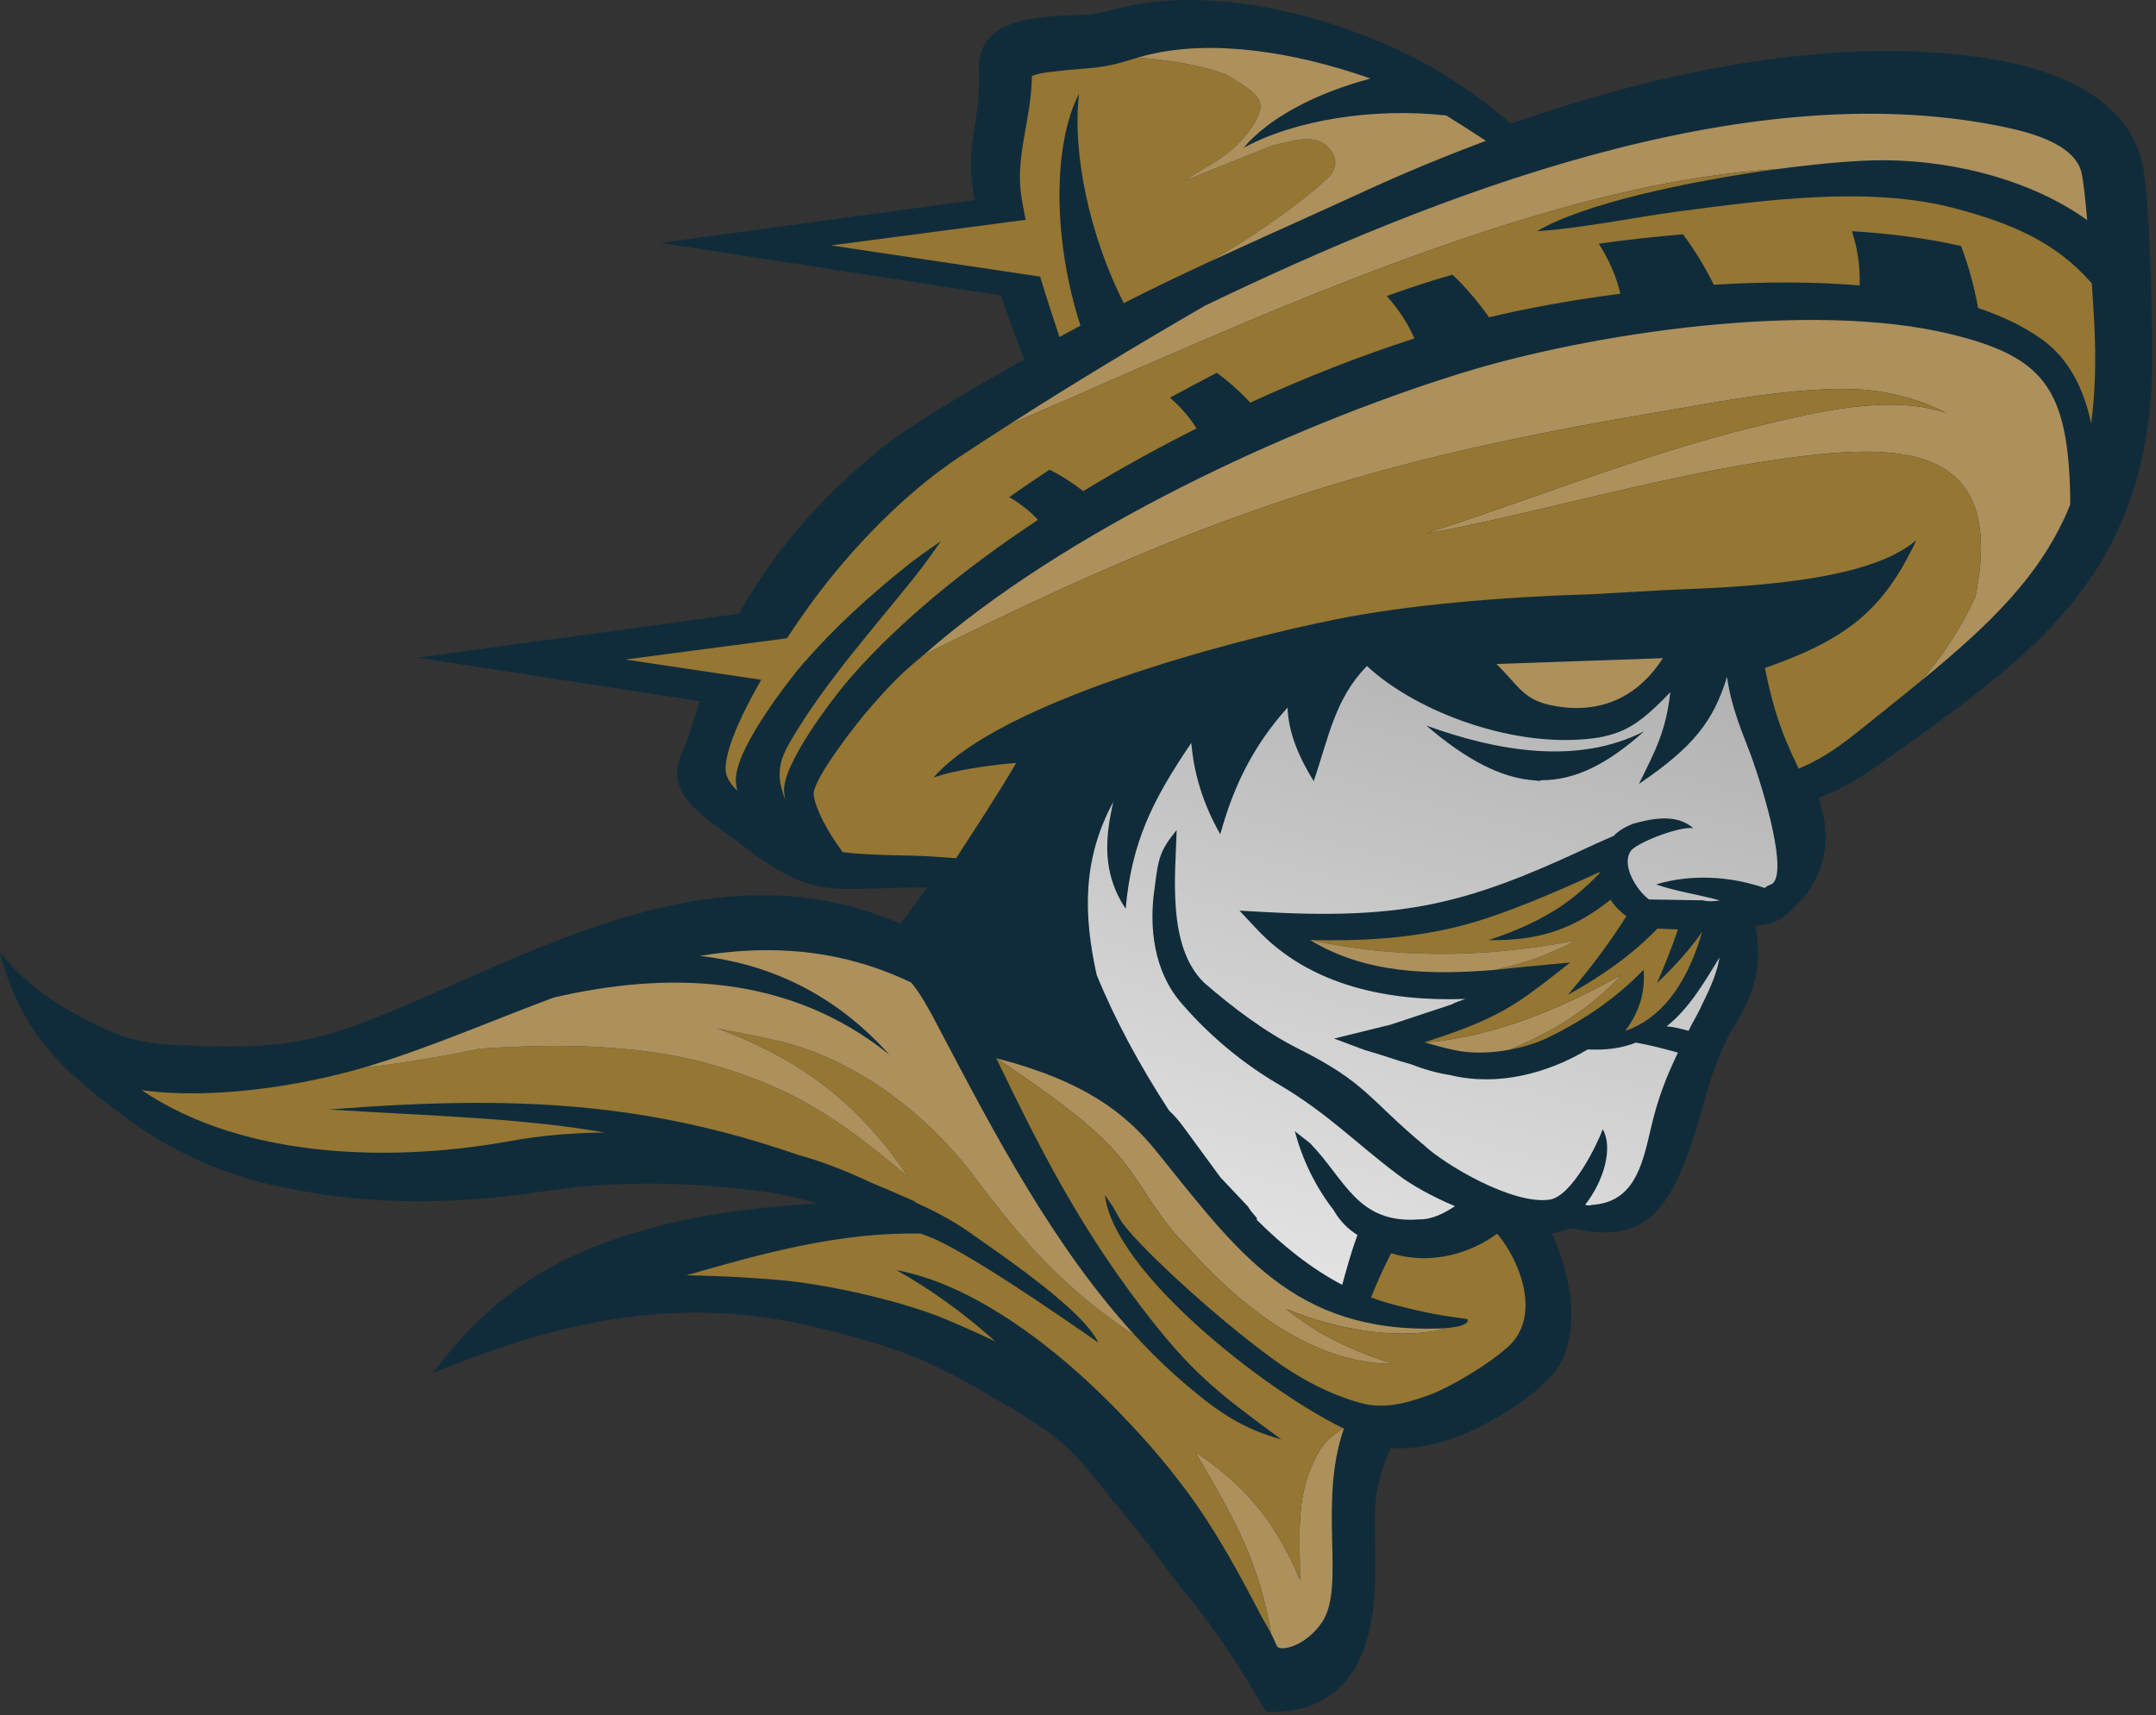 <?xml version="1.0" encoding="UTF-8" standalone="no"?>
<!DOCTYPE svg PUBLIC "-//W3C//DTD SVG 1.1//EN" "http://www.w3.org/Graphics/SVG/1.1/DTD/svg11.dtd">
<svg width="100%" height="100%" viewBox="0 0 509 405" version="1.1" xmlns="http://www.w3.org/2000/svg" xmlns:xlink="http://www.w3.org/1999/xlink" xml:space="preserve" xmlns:serif="http://www.serif.com/" style="fill-rule:evenodd;clip-rule:evenodd;stroke-linejoin:round;stroke-miterlimit:2;">
    <rect x="0" y="0" width="509" height="405" fill="#333333" stroke="none"/>
    <g transform="matrix(2,0,0,2,230.094,357.234)">
        <path d="M0,-154.995C-0.747,-159.095 -0.382,-161.326 0.021,-163.791C0.305,-165.548 0.613,-167.429 0.51,-170.253C0.421,-172.7 1.422,-174.208 2.986,-175.162C4.441,-176.051 6.367,-176.412 8.304,-176.611C9.792,-176.765 10.796,-176.791 11.658,-176.812C13.101,-176.851 14.126,-176.88 16.656,-177.559C19.678,-178.371 22.925,-178.676 26.211,-178.608C29.944,-178.528 33.718,-177.977 37.282,-177.147C38.672,-176.824 40.165,-176.409 41.732,-175.914C43.267,-175.429 44.855,-174.866 46.467,-174.238C49.862,-172.91 52.869,-171.405 55.687,-169.657C58.338,-168.01 60.827,-166.147 63.318,-164.008C72.719,-167.311 82.839,-170.048 92.951,-171.494C101.768,-172.753 110.579,-173.029 118.907,-171.832C122.483,-171.319 126.717,-170.327 130.296,-168.407C133.996,-166.422 136.991,-163.459 137.907,-159.045C138.289,-157.193 138.591,-152.589 138.781,-147.686C139.009,-141.743 139.077,-135.317 138.926,-132.84C137.548,-110.291 124.732,-101.151 108.484,-89.564L107.196,-88.643C105.48,-87.422 104.034,-86.516 102.707,-85.811C101.635,-85.239 100.639,-84.803 99.647,-84.436C100.491,-81.852 100.687,-79.453 100.15,-77.216C99.564,-74.76 98.1,-72.535 95.662,-70.514C95.057,-70.017 94.364,-69.705 93.603,-69.516C93.155,-69.403 92.682,-69.335 92.196,-69.297C92.459,-67.424 92.593,-65.827 92.355,-64.13C92.08,-62.174 91.316,-60.148 89.704,-57.514C87.769,-54.356 86.875,-51.224 85.93,-47.915C85.515,-46.469 85.091,-44.988 84.555,-43.409C82.985,-38.808 81.358,-35.955 79.112,-34.444C76.867,-32.93 74.105,-32.79 70.298,-33.635C69.863,-33.427 69.395,-33.27 68.894,-33.152C68.651,-33.093 68.399,-33.045 68.142,-33.007C68.918,-31.33 70.085,-28.216 70.372,-24.904C70.595,-22.338 70.307,-19.627 68.953,-17.296C68.672,-16.816 68.118,-16.188 67.496,-15.571C66.737,-14.825 65.875,-14.084 65.306,-13.669C63.309,-12.206 60.771,-10.57 57.917,-9.37C55.198,-8.224 52.193,-7.477 49.1,-7.652C46.556,-1.851 47.403,0.546 47.287,7.295C47.24,10.213 46.967,13.226 46.016,15.889C44.532,20.043 41.38,23.681 34.411,23.521C33.988,22.78 33.549,22.031 33.099,21.278C30.599,17.125 27.784,13.013 25.716,10.506C24.329,8.823 23.186,7.295 22.045,5.772C20.833,4.151 19.625,2.539 18.191,0.821C17.13,-0.444 16.185,-1.617 15.35,-2.657C11.937,-6.897 10.429,-8.772 4.142,-12.49C-0.4,-15.174 -3.377,-16.828 -6.408,-18.113C-9.433,-19.396 -12.568,-20.335 -17.418,-21.595C-25.414,-23.668 -32.646,-24.042 -39.65,-23.26C-48.416,-22.279 -56.104,-19.713 -63.985,-16.475C-57.31,-25.292 -50.256,-30.204 -39.025,-33.395C-36.02,-34.248 -32.972,-34.897 -29.843,-35.383C-26.723,-35.869 -23.503,-36.201 -20.161,-36.42C-19.711,-36.449 -19.154,-36.479 -18.508,-36.506C-19.66,-36.864 -20.739,-37.151 -21.844,-37.392C-24.27,-37.916 -26.88,-38.221 -30.693,-38.55C-33.718,-38.811 -37.205,-38.917 -40.642,-38.84C-43.839,-38.766 -47.012,-38.532 -49.746,-38.117C-55.207,-37.285 -60.43,-36.781 -65.73,-36.787C-71.036,-36.793 -76.393,-37.309 -82.102,-38.523C-89.023,-39.996 -95.081,-42.831 -100.358,-46.804C-105.67,-50.804 -112.457,-55.576 -115.047,-66.168C-111.566,-61.851 -107.445,-59.378 -102.615,-57.117C-99.83,-55.813 -97.209,-55.325 -94.015,-55.212C-88.854,-55.028 -85.186,-54.972 -81.711,-55.405C-78.253,-55.834 -74.971,-56.75 -70.565,-58.512C-67.564,-59.715 -64.435,-61.099 -61.236,-62.512C-45.901,-69.288 -28.904,-76.798 -11.557,-70.648C-10.95,-70.431 -10.34,-70.209 -9.715,-69.969C-9.371,-69.836 -9.048,-69.711 -8.74,-69.587C-8.127,-70.39 -7.499,-71.225 -6.856,-72.105C-6.441,-72.671 -6.029,-73.243 -5.617,-73.826L-6.065,-73.83C-6.761,-73.835 -7.416,-73.832 -8.017,-73.823C-9.226,-73.8 -10.337,-73.764 -11.344,-73.729C-18.182,-73.492 -20.475,-73.415 -28.104,-79.328C-28.622,-79.731 -29.135,-80.101 -29.648,-80.472C-33.016,-82.91 -36.485,-85.422 -34.548,-89.718C-33.955,-91.031 -33.73,-91.777 -33.395,-92.882C-33.262,-93.318 -33.111,-93.813 -32.883,-94.518C-32.738,-94.959 -32.592,-95.398 -32.441,-95.83L-65.766,-100.976L-27.831,-106.149C-26.706,-108.161 -25.482,-110.087 -24.155,-111.938C-20.466,-117.094 -15.999,-121.671 -10.781,-125.875C-9.463,-126.935 -7.208,-128.443 -4.311,-130.236C-1.458,-131.996 2.026,-134.037 5.86,-136.194C4.897,-138.697 3.967,-141.207 3.114,-143.731L-37.081,-149.941L0,-154.995Z" style="fill:rgb(16,44,58);"/>
    </g>
    <g transform="matrix(2,0,0,2,243.627,16.842)">
        <path d="M0,0.216C0.006,0.16 0.006,0.091 0,0L0,0.216Z" style="fill:rgb(39,30,63);"/>
    </g>
    <g transform="matrix(2,0,0,2,419.456,77.778)">
        <path d="M0,-18.914C4.391,-19.507 8.39,-19.871 11.303,-19.954C19.305,-20.185 29.345,-18.141 36.648,-12.903C36.429,-15.433 36.195,-17.593 35.982,-18.499C35.131,-22.087 29.316,-23.397 26.439,-23.98C-4.005,-30.175 -40.6,-15.747 -67.457,-2.815C-75.314,1.727 -83.242,6.512 -90.652,11.261C-64.832,0.216 -28.782,-17.228 0,-18.914" style="fill:rgb(173,144,92);"/>
    </g>
    <g transform="matrix(93.146,-339.191,-339.191,-93.146,300.855,343.129)">
        <path d="M0.442,0.094C0.455,0.108 0.469,0.119 0.485,0.124C0.453,0.14 0.423,0.145 0.391,0.145C0.408,0.162 0.426,0.173 0.445,0.18C0.401,0.195 0.37,0.201 0.326,0.193C0.345,0.215 0.369,0.219 0.393,0.22C0.35,0.23 0.314,0.219 0.278,0.2C0.252,0.18 0.227,0.156 0.203,0.129C0.2,0.123 0.196,0.118 0.192,0.113C0.184,0.103 0.177,0.094 0.169,0.084C0.164,0.076 0.16,0.069 0.155,0.061C0.153,0.059 0.151,0.056 0.149,0.053C0.149,0.053 0.149,0.053 0.148,0.053C0.136,0.032 0.126,0.009 0.121,-0.014C0.133,-0.014 0.144,-0.014 0.156,-0.015C0.158,-0.008 0.162,-0.001 0.168,0.005C0.18,0.021 0.195,0.034 0.212,0.044L0.207,0.032C0.19,0.003 0.163,-0.013 0.177,-0.052C0.179,-0.06 0.185,-0.067 0.192,-0.073C0.194,-0.057 0.198,-0.041 0.202,-0.031C0.215,0.002 0.229,0.025 0.239,0.061C0.246,0.088 0.258,0.115 0.274,0.139C0.29,0.164 0.319,0.175 0.345,0.178C0.365,0.181 0.37,0.181 0.386,0.174C0.358,0.167 0.309,0.16 0.292,0.129C0.281,0.106 0.271,0.081 0.266,0.056C0.256,0.006 0.246,0.002 0.226,-0.042C0.217,-0.059 0.203,-0.11 0.213,-0.133C0.219,-0.147 0.257,-0.154 0.268,-0.155C0.258,-0.165 0.235,-0.165 0.216,-0.157C0.216,-0.158 0.216,-0.16 0.217,-0.161C0.226,-0.188 0.251,-0.187 0.276,-0.186C0.299,-0.185 0.314,-0.187 0.331,-0.19C0.331,-0.18 0.331,-0.171 0.33,-0.161C0.324,-0.153 0.32,-0.144 0.317,-0.131C0.294,-0.109 0.277,-0.079 0.276,-0.047C0.275,-0.038 0.275,-0.029 0.276,-0.02C0.276,-0.009 0.277,0.002 0.277,0.013L0.279,0.035L0.298,0.001C0.306,-0.011 0.314,-0.023 0.322,-0.035C0.324,-0.037 0.326,-0.04 0.328,-0.043C0.313,0.005 0.308,0.06 0.337,0.106L0.345,0.119L0.348,0.105C0.357,0.063 0.368,0.023 0.388,-0.013C0.405,-0.044 0.428,-0.072 0.451,-0.099L0.46,-0.11L0.46,-0.11C0.464,-0.112 0.468,-0.116 0.471,-0.12C0.477,-0.13 0.486,-0.146 0.479,-0.16C0.478,-0.151 0.461,-0.128 0.454,-0.124C0.443,-0.119 0.429,-0.134 0.425,-0.144L0.434,-0.179C0.434,-0.182 0.435,-0.186 0.437,-0.19C0.437,-0.175 0.435,-0.16 0.436,-0.146C0.445,-0.16 0.455,-0.185 0.453,-0.217C0.455,-0.218 0.456,-0.22 0.457,-0.221C0.467,-0.229 0.513,-0.201 0.537,-0.184C0.548,-0.176 0.564,-0.163 0.583,-0.155L0.583,-0.155C0.552,-0.154 0.532,-0.146 0.498,-0.117C0.524,-0.122 0.537,-0.125 0.563,-0.121C0.537,-0.107 0.529,-0.099 0.521,-0.083C0.498,-0.032 0.505,0.04 0.526,0.08C0.499,0.095 0.473,0.092 0.442,0.094ZM0.482,-0.05C0.477,-0.027 0.483,-0.001 0.498,0.031C0.494,-0.019 0.499,-0.074 0.533,-0.111C0.505,-0.093 0.489,-0.075 0.483,-0.053C0.482,-0.052 0.482,-0.051 0.482,-0.05ZM0.346,-0.178C0.347,-0.183 0.347,-0.188 0.347,-0.193C0.353,-0.194 0.359,-0.196 0.366,-0.197C0.381,-0.2 0.391,-0.201 0.4,-0.2C0.379,-0.194 0.361,-0.189 0.346,-0.178Z" style="fill:url(#_Linear1);fill-rule:nonzero;"/>
    </g>
    <g transform="matrix(2,0,0,2,320.509,338.921)">
        <path d="M0,-0.119C0.119,-0.077 0.24,-0.036 0.359,0C0.24,-0.036 0.119,-0.077 0,-0.119" style="fill:rgb(39,30,63);"/>
    </g>
    <g transform="matrix(2,0,0,2,300.108,341.622)">
        <path d="M0,22.084C0.219,22.51 0.444,22.982 0.658,23.503C0.96,24.253 4.097,23.61 6.035,20.662C8.808,16.443 5.51,6.669 8.583,-2.145L8.538,-2.169C6.9,-1.235 6.02,-0.213 5.306,1.158C2.838,5.902 3.407,10.287 3.398,15.72C0.287,8.151 -3.78,4.098 -8.974,0.608C-3.831,9.398 -1.487,13.732 0,22.084" style="fill:rgb(173,144,92);"/>
    </g>
    <g transform="matrix(2,0,0,2,280.11,277.824)">
        <path d="M0,8.156C0.51,8.737 1.034,9.311 1.573,9.88C7.789,16.463 15.747,22.116 24.386,22.116C18.597,20.211 15.044,18.288 11.788,15.646C18.549,18.383 25.811,19.305 30.838,17.873C30.311,17.927 29.896,17.939 29.867,17.939C12.562,18.484 5.964,8.766 -3.555,-2.993C-7.122,-7.401 -11.901,-11.232 -22.389,-13.96C-16.001,-9.641 -11.812,-6.569 -8.855,-3.431C-5.97,-0.368 -4.565,2.808 -1.878,6.103C-1.298,6.811 -0.67,7.498 0,8.156" style="fill:rgb(173,144,92);"/>
    </g>
    <g transform="matrix(2,0,0,2,235.202,378.816)">
        <path d="M0,-64.474C4.971,-54.158 9.593,-45.006 17.026,-35.224C22.987,-27.381 25.935,-25.144 33.644,-19.468C29.135,-20.712 26.341,-22.605 22.682,-25.684C20.46,-27.553 18.369,-29.583 16.384,-31.742C7.973,-37.173 2.702,-43.418 -2.237,-50.037C-7.241,-56.744 -13.996,-62.356 -21.823,-65.333C-24.576,-66.376 -27.595,-66.974 -32.824,-67.958C-24.187,-64.699 -16.852,-60.089 -10.449,-50.499C-18.698,-57.464 -24.244,-61.102 -33.964,-63.825C-38.171,-65.001 -42.526,-65.52 -46.778,-65.777C-51.566,-66.065 -56.25,-65.896 -60.942,-65.6C-65.324,-64.675 -69.564,-63.961 -74.754,-63.339L-74.769,-63.336C-81.995,-61.23 -92.516,-59.529 -100.888,-60.705L-100.856,-60.685C-88.418,-52.297 -70.503,-52.28 -57.269,-54.709C-53.764,-55.352 -50.007,-55.66 -46.206,-55.701C-56.353,-57.452 -66.485,-57.633 -78.772,-58.415C-56.383,-60.175 -41.199,-59.203 -23.325,-53.038C-20.686,-52.306 -18.037,-51.311 -14.819,-49.806L-14.725,-49.761C-13.03,-49.062 -11.303,-48.316 -9.534,-47.525L-9.676,-47.507C-7.43,-46.493 -5.282,-45.415 -3.049,-43.836C0.741,-41.155 10.248,-34.74 12.043,-30.901C7.546,-34.018 -3.446,-41.65 -7.952,-43.406C-8.269,-43.531 -8.592,-43.652 -8.921,-43.768C-18.541,-43.949 -27.642,-41.415 -36.58,-38.841C-31.707,-38.764 -27.029,-38.438 -24.623,-38.186C-19.355,-37.635 -10.876,-35.739 -5.881,-33.618C-4.08,-32.853 -2.101,-31.988 -0.089,-31.016C-3.792,-34.352 -7.795,-37.217 -11.774,-39.445C-4.08,-38.053 4.862,-32.252 12.991,-24.193C16.739,-20.481 19.814,-16.956 22.454,-13.394C25.906,-8.746 28.622,-3.721 31.265,1.351C31.567,1.934 32.003,2.619 32.453,3.484C30.966,-4.865 28.622,-9.199 23.479,-17.989C28.673,-14.499 32.74,-10.446 35.851,-2.877C35.86,-8.31 35.291,-12.695 37.759,-17.439C38.473,-18.81 39.398,-19.809 41.036,-20.742C31.57,-25.334 13.847,-39.306 12.828,-48.318C14.319,-46.12 13.35,-47.631 14.65,-45.388C15.951,-43.143 25.221,-34.338 32.883,-28.797C37.448,-25.494 41.288,-24.238 42.962,-23.776C45.421,-23.097 47.865,-23.485 51.343,-24.795C53.094,-25.453 57.517,-27.849 60.365,-30.356C64.403,-33.911 61.887,-40.494 59.129,-43.753C58.99,-43.649 58.851,-43.549 58.708,-43.454C55.049,-40.983 50.609,-40.198 46.609,-41.445C45.699,-39.673 44.956,-38.002 44.41,-36.634C44.357,-36.497 44.301,-36.358 44.25,-36.222C45.19,-35.872 46.158,-35.567 47.16,-35.312C50.706,-34.406 52.315,-34.109 55.615,-33.671C55.926,-33.001 54.374,-32.729 53.292,-32.622C48.265,-31.191 41.003,-32.113 34.243,-34.85C37.499,-32.207 41.051,-30.285 46.84,-28.38C38.201,-28.38 30.243,-34.032 24.027,-40.616C23.488,-41.184 22.964,-41.759 22.454,-42.34C21.784,-42.997 21.156,-43.685 20.576,-44.393C17.889,-47.688 16.484,-50.863 13.599,-53.927C10.642,-57.064 6.453,-60.137 0.065,-64.456L0,-64.474Z" style="fill:rgb(149,118,51);"/>
    </g>
    <g transform="matrix(2,0,0,2,459.387,133.909)">
        <path d="M0,-18.194L-0.092,-18.244C-2.26,-19.438 -5.004,-20.25 -7.682,-20.703C-15.027,-21.942 -27.458,-19.397 -34.684,-18.173C-68.148,-12.506 -87.15,-6.355 -120.676,10.384C-103.949,-4.37 -77.421,-16.597 -57.423,-22.831C-42.014,-27.636 -15.877,-31.564 0.741,-27.464C10.6,-25.032 13.785,-21.705 14.532,-11.759C14.642,-10.313 14.686,-8.847 14.68,-7.362C11.329,0.895 5.262,6.707 -2.853,13.37C-0.154,10.18 1.982,6.817 3.481,3.499C7.427,-15.785 -6.983,-14.689 -21.731,-12.414C-35.134,-10.346 -50.531,-5.819 -61.443,-3.955C-49.877,-7.629 -36.047,-13.24 -22.688,-16.532C-14.65,-18.514 -6.325,-20.384 0,-18.194" style="fill:rgb(173,144,92);"/>
    </g>
    <g transform="matrix(2,0,0,2,268.727,79.572)">
        <path d="M0,-33.004L-0.053,-32.986C5.096,-32.559 8.254,-31.828 10.473,-30.942C14.372,-28.569 15.391,-27.831 13.504,-24.925C11.383,-21.66 8.681,-20.525 5.433,-18.457L15.898,-22.629C18.526,-23.2 21.162,-24.19 22.81,-21.95C23.488,-20.818 23.432,-19.749 22.318,-18.721C18.65,-15.329 13.036,-11.542 8.452,-8.909C5.078,-7.344 1.736,-5.747 -1.716,-3.999C-5.751,-12.001 -7.816,-21.707 -6.992,-28.735C-10.2,-22.463 -9.99,-11.092 -6.82,-1.345C-7.638,-0.909 -8.464,-0.462 -9.303,0C-10.141,-2.539 -10.903,-4.844 -11.581,-7.128L-36.275,-10.81L-13.291,-13.835C-13.448,-14.603 -13.599,-15.388 -13.741,-16.197C-14.624,-21.278 -12.642,-25.384 -12.553,-30.814C-11.703,-31.167 -10.598,-31.265 -9.709,-31.369C-5.448,-31.872 -4.678,-31.529 -0.421,-32.874C-0.282,-32.918 -0.142,-32.96 0,-33.004" style="fill:rgb(149,118,51);"/>
    </g>
    <g transform="matrix(2,0,0,2,185.796,78.141)">
        <path d="M0,36.286L-19.095,38.795L-3.037,41.192C-5.164,44.881 -7.007,48.75 -7.244,51.348C-7.33,52.305 -6.977,53.209 -5.869,54.287C-5.946,53.95 -5.999,53.618 -6.029,53.292C-6.234,51.034 -3.846,47.215 -2.696,45.458C-1.878,44.205 -1.01,42.982 -0.11,41.794C0.545,40.926 1.22,40.06 1.932,39.243C5.552,35.08 9.688,31.3 14.01,27.845C15.388,26.74 16.715,25.822 18.182,24.812C17.183,26.222 16.221,27.6 15.145,28.95C10.248,35.089 4.832,41.086 0.761,47.847C-0.415,49.799 -1.295,51.491 -0.652,53.961C-0.527,54.444 -0.364,54.936 -0.193,55.381C-0.264,55.046 -0.317,54.72 -0.341,54.412C-0.601,51.138 5.602,43.08 7.644,40.763C13.347,34.28 21.02,28.002 29.627,22.305C28.682,21.259 27.532,20.38 26.231,19.621C27.805,18.513 29.396,17.434 31.004,16.38C32.415,17.097 33.733,17.944 34.969,18.913C39.294,16.279 43.788,13.799 48.342,11.512C47.533,10.191 46.473,8.991 45.216,7.883C47.021,6.896 48.857,5.916 50.736,4.941C52.179,6.002 53.494,7.178 54.685,8.466C61.256,5.456 67.831,2.888 74.064,0.888C73.3,-0.89 72.186,-2.552 70.805,-4.125C73.347,-5.046 75.925,-5.888 78.564,-6.646C80.176,-5.088 81.607,-3.408 82.869,-1.61C87.115,-2.629 92.483,-3.633 98.373,-4.394C97.902,-6.445 97.025,-8.406 95.831,-10.299C98.995,-10.752 102.298,-11.12 105.774,-11.401C107.169,-9.517 108.378,-7.532 109.406,-5.452C115.171,-5.805 121.067,-5.837 126.622,-5.369C126.702,-7.547 126.376,-9.68 125.715,-11.774C130.305,-11.496 134.612,-10.927 138.591,-10.027C139.483,-7.671 140.15,-5.23 140.603,-2.706C143.459,-1.746 146.016,-0.522 148.149,1.007C151.322,3.282 153.091,6.84 153.95,10.923C154.424,7.37 154.554,3.4 154.302,-1.13C154.255,-2.045 154.157,-3.68 154.033,-5.606C149.79,-10.495 144.499,-12.726 137.791,-14.491C127.674,-17.152 115.328,-15.428 105.362,-14.124C100.195,-13.451 93.514,-12.056 88.546,-11.783C94.077,-15.051 106.523,-17.706 116.83,-19.095C88.048,-17.409 51.998,0.035 26.178,11.08C24.19,12.351 22.244,13.622 20.345,14.881C14.126,19.011 7.727,25.428 2.657,32.423C1.947,33.403 1.013,34.743 0,36.286" style="fill:rgb(149,118,51);"/>
    </g>
    <g transform="matrix(2,0,0,2,239.912,112.518)">
        <path d="M0,33.822C-2.243,37.65 -4.69,41.344 -7.101,45.068C-8.18,44.988 -9.155,44.92 -9.969,44.864C-12.802,44.668 -16.914,44.799 -20.481,44.351C-22.264,41.949 -23.621,39.395 -23.906,37.644C-24.19,35.899 -18.606,28.856 -17.417,27.5C-14.585,24.264 -13.613,23.299 -10.938,21.079C22.588,4.34 41.59,-1.81 75.054,-7.478C82.28,-8.701 94.711,-11.246 102.055,-10.008C104.734,-9.555 107.477,-8.743 109.646,-7.549L109.738,-7.498C103.412,-9.688 95.087,-7.818 87.05,-5.837C73.691,-2.545 59.861,3.066 48.295,6.74C59.206,4.877 74.603,0.35 88.006,-1.718C102.755,-3.994 117.165,-5.09 113.219,14.194C111.72,17.512 109.584,20.875 106.885,24.063C104.553,25.98 102.049,27.965 99.395,30.101C96.471,32.45 94.447,33.626 92.367,34.491C90.267,30.163 89.381,27.506 88.398,22.694L88.383,22.608C98.065,19.21 102.373,15.788 106.262,7.504C100.382,12.639 84.783,13.059 76.704,13.403L67.961,13.895C57.005,14.23 46.019,15.184 37.579,16.893C25.186,19.4 -1.858,26.54 -9.732,35.505C-9.682,35.493 -9.632,35.478 -9.578,35.466L-9.599,35.49C-9.534,35.466 -9.466,35.443 -9.398,35.419C-9.063,35.327 -8.713,35.226 -8.355,35.111C-6.106,34.524 -2.675,34.009 0,33.822" style="fill:rgb(149,118,51);"/>
    </g>
    <g transform="matrix(2,0,0,2,353.288,167.56)">
        <path d="M0,-5.387L19.648,-6.074C17.121,-2.113 12.959,0.687 6.811,-0.442C3.214,-1.103 2.838,-2.567 0,-5.387" style="fill:rgb(173,144,92);"/>
    </g>
    <g transform="matrix(2,0,0,2,165.223,313.988)">
        <path d="M0,-44.136C8.213,-43.182 15.907,-39.683 22.362,-32.478C10.381,-42.133 -4.038,-42.272 -17.234,-39.224L-17.332,-39.188C-23.201,-37.002 -28.981,-34.555 -34.666,-32.567L-36.088,-32.081L-36.953,-31.793L-37.848,-31.506L-39.122,-31.112L-39.765,-30.925C-34.574,-31.547 -30.335,-32.261 -25.953,-33.186C-21.26,-33.482 -16.576,-33.651 -11.788,-33.364C-7.537,-33.106 -3.182,-32.587 1.025,-31.411C10.746,-28.689 16.292,-25.05 24.54,-18.085C18.138,-27.675 10.802,-32.285 2.166,-35.544C7.395,-34.561 10.414,-33.962 13.166,-32.919C20.994,-29.942 27.749,-24.33 32.752,-17.623C37.691,-11.004 42.962,-4.759 51.373,0.675C41.747,-9.801 34.737,-23.225 28.365,-35.337L27.396,-37.168L26.561,-38.655L25.855,-39.784L25.209,-40.673L24.922,-41.007L23.776,-41.532L22.774,-41.952L21.708,-42.37L20.659,-42.746L19.646,-43.078L18.57,-43.392L17.589,-43.653L16.49,-43.911L15.542,-44.106L14.431,-44.302L13.498,-44.444L12.375,-44.58L11.46,-44.669L10.331,-44.746L9.371,-44.791L8.293,-44.811L7.271,-44.808L6.266,-44.782L5.203,-44.728L4.243,-44.66L3.155,-44.56L2.228,-44.456L1.12,-44.308L0.219,-44.172L0,-44.136Z" style="fill:rgb(173,144,92);"/>
    </g>
    <g transform="matrix(2,0,0,2,356.18,231.072)">
        <path d="M0,8.417C-2.071,8.793 -4.367,8.891 -6.459,8.435C-7.59,8.189 -8.737,7.881 -9.886,7.54C-1.469,6.9 6.894,3.167 13.365,-0.474C10.141,3.031 5.881,6.056 0.121,8.381L0,8.417Z" style="fill:rgb(173,144,92);"/>
    </g>
    <g transform="matrix(2,0,0,2,336.294,207.721)">
        <path d="M0,19.198C1.535,18.706 3.06,18.191 4.557,17.619C10.281,15.43 12.559,13.406 17.204,9.777C9.91,10.435 8.832,10.624 8.204,10.657C11.886,9.886 15.068,8.692 17.865,7.167C6.405,9.433 -4.103,9.166 -13.504,7.119L-13.507,7.119C-7.667,7.264 -1.935,6.962 3.677,5.605C9.006,4.317 15.551,1.44 20.656,-0.895C20.665,-0.85 20.674,-0.806 20.682,-0.764C18.398,1.523 15.385,4.56 7.585,7.128C13.771,7.247 17.764,5.694 21.965,2.367C22.487,3.155 23.118,3.792 23.832,4.317C22.042,7.158 19.791,10.239 16.923,13.596C21.257,11.217 24.697,8.663 27.511,5.768C28.199,5.813 29.076,5.839 29.923,5.866C29.251,7.854 28.433,9.961 27.446,12.203C29.574,10.206 31.336,8.207 32.788,6.147C31.422,10.855 28.839,16.09 23.696,17.856C25.544,15.353 26.048,13.116 25.87,10.636C22.685,13.91 19.017,16.478 14.653,18.614C13.459,19.201 11.792,19.758 9.949,20.093L10.064,20.057C15.824,17.731 20.084,14.707 23.307,11.202C16.84,14.843 8.473,18.576 0.056,19.216L0,19.198Z" style="fill:rgb(149,118,51);"/>
    </g>
    <g transform="matrix(2,0,0,2,352.701,223.15)">
        <path d="M0,2.942C-7.415,3.537 -15.121,3.431 -21.71,-0.595C-12.31,1.452 -1.798,1.718 9.661,-0.548C6.865,0.978 3.683,2.172 0,2.942" style="fill:rgb(173,144,92);"/>
    </g>
    <g transform="matrix(2,0,0,2,413.116,206.578)">
        <path d="M0,0.053C0.045,0.035 0.089,0.018 0.13,0C0.036,0.02 0.042,0.018 0,0.053" style="fill:rgb(4,39,60);"/>
    </g>
    <g transform="matrix(2,0,0,2,341.443,43.714)">
        <path d="M0,-8.222C1.31,-7.422 2.634,-6.557 4.092,-5.618C4.293,-5.484 4.495,-5.354 4.687,-5.227C-0.477,-3.31 -5.389,-1.242 -9.922,0.844C-16.455,3.851 -22.226,6.39 -27.908,9.024C-23.325,6.39 -17.711,2.601 -14.04,-0.792C-12.926,-1.82 -12.87,-2.889 -13.548,-4.021C-15.195,-6.261 -17.832,-5.271 -20.46,-4.699L-30.924,-0.528C-27.677,-2.596 -24.975,-3.73 -22.854,-6.995C-20.967,-9.902 -21.986,-10.639 -25.885,-13.013C-28.104,-13.898 -31.262,-14.63 -36.411,-15.057C-29.067,-17.246 -19.764,-16.073 -10.959,-13.264C-10.251,-13.036 -9.581,-12.808 -8.941,-12.58C-15.305,-10.9 -20.925,-7.976 -23.938,-4.391C-17.957,-7.683 -8.595,-9.182 0,-8.222" style="fill:rgb(173,144,92);"/>
    </g>
    <defs>
        <linearGradient id="_Linear1" x1="0" y1="0" x2="1" y2="0" gradientUnits="userSpaceOnUse" gradientTransform="matrix(1,0,0,-1,0,0.001)"><stop offset="0" style="stop-color:rgb(239,239,239);stop-opacity:1"/><stop offset="0.99" style="stop-color:rgb(135,135,135);stop-opacity:1"/><stop offset="1" style="stop-color:rgb(135,135,135);stop-opacity:1"/></linearGradient>
    </defs>
</svg>
